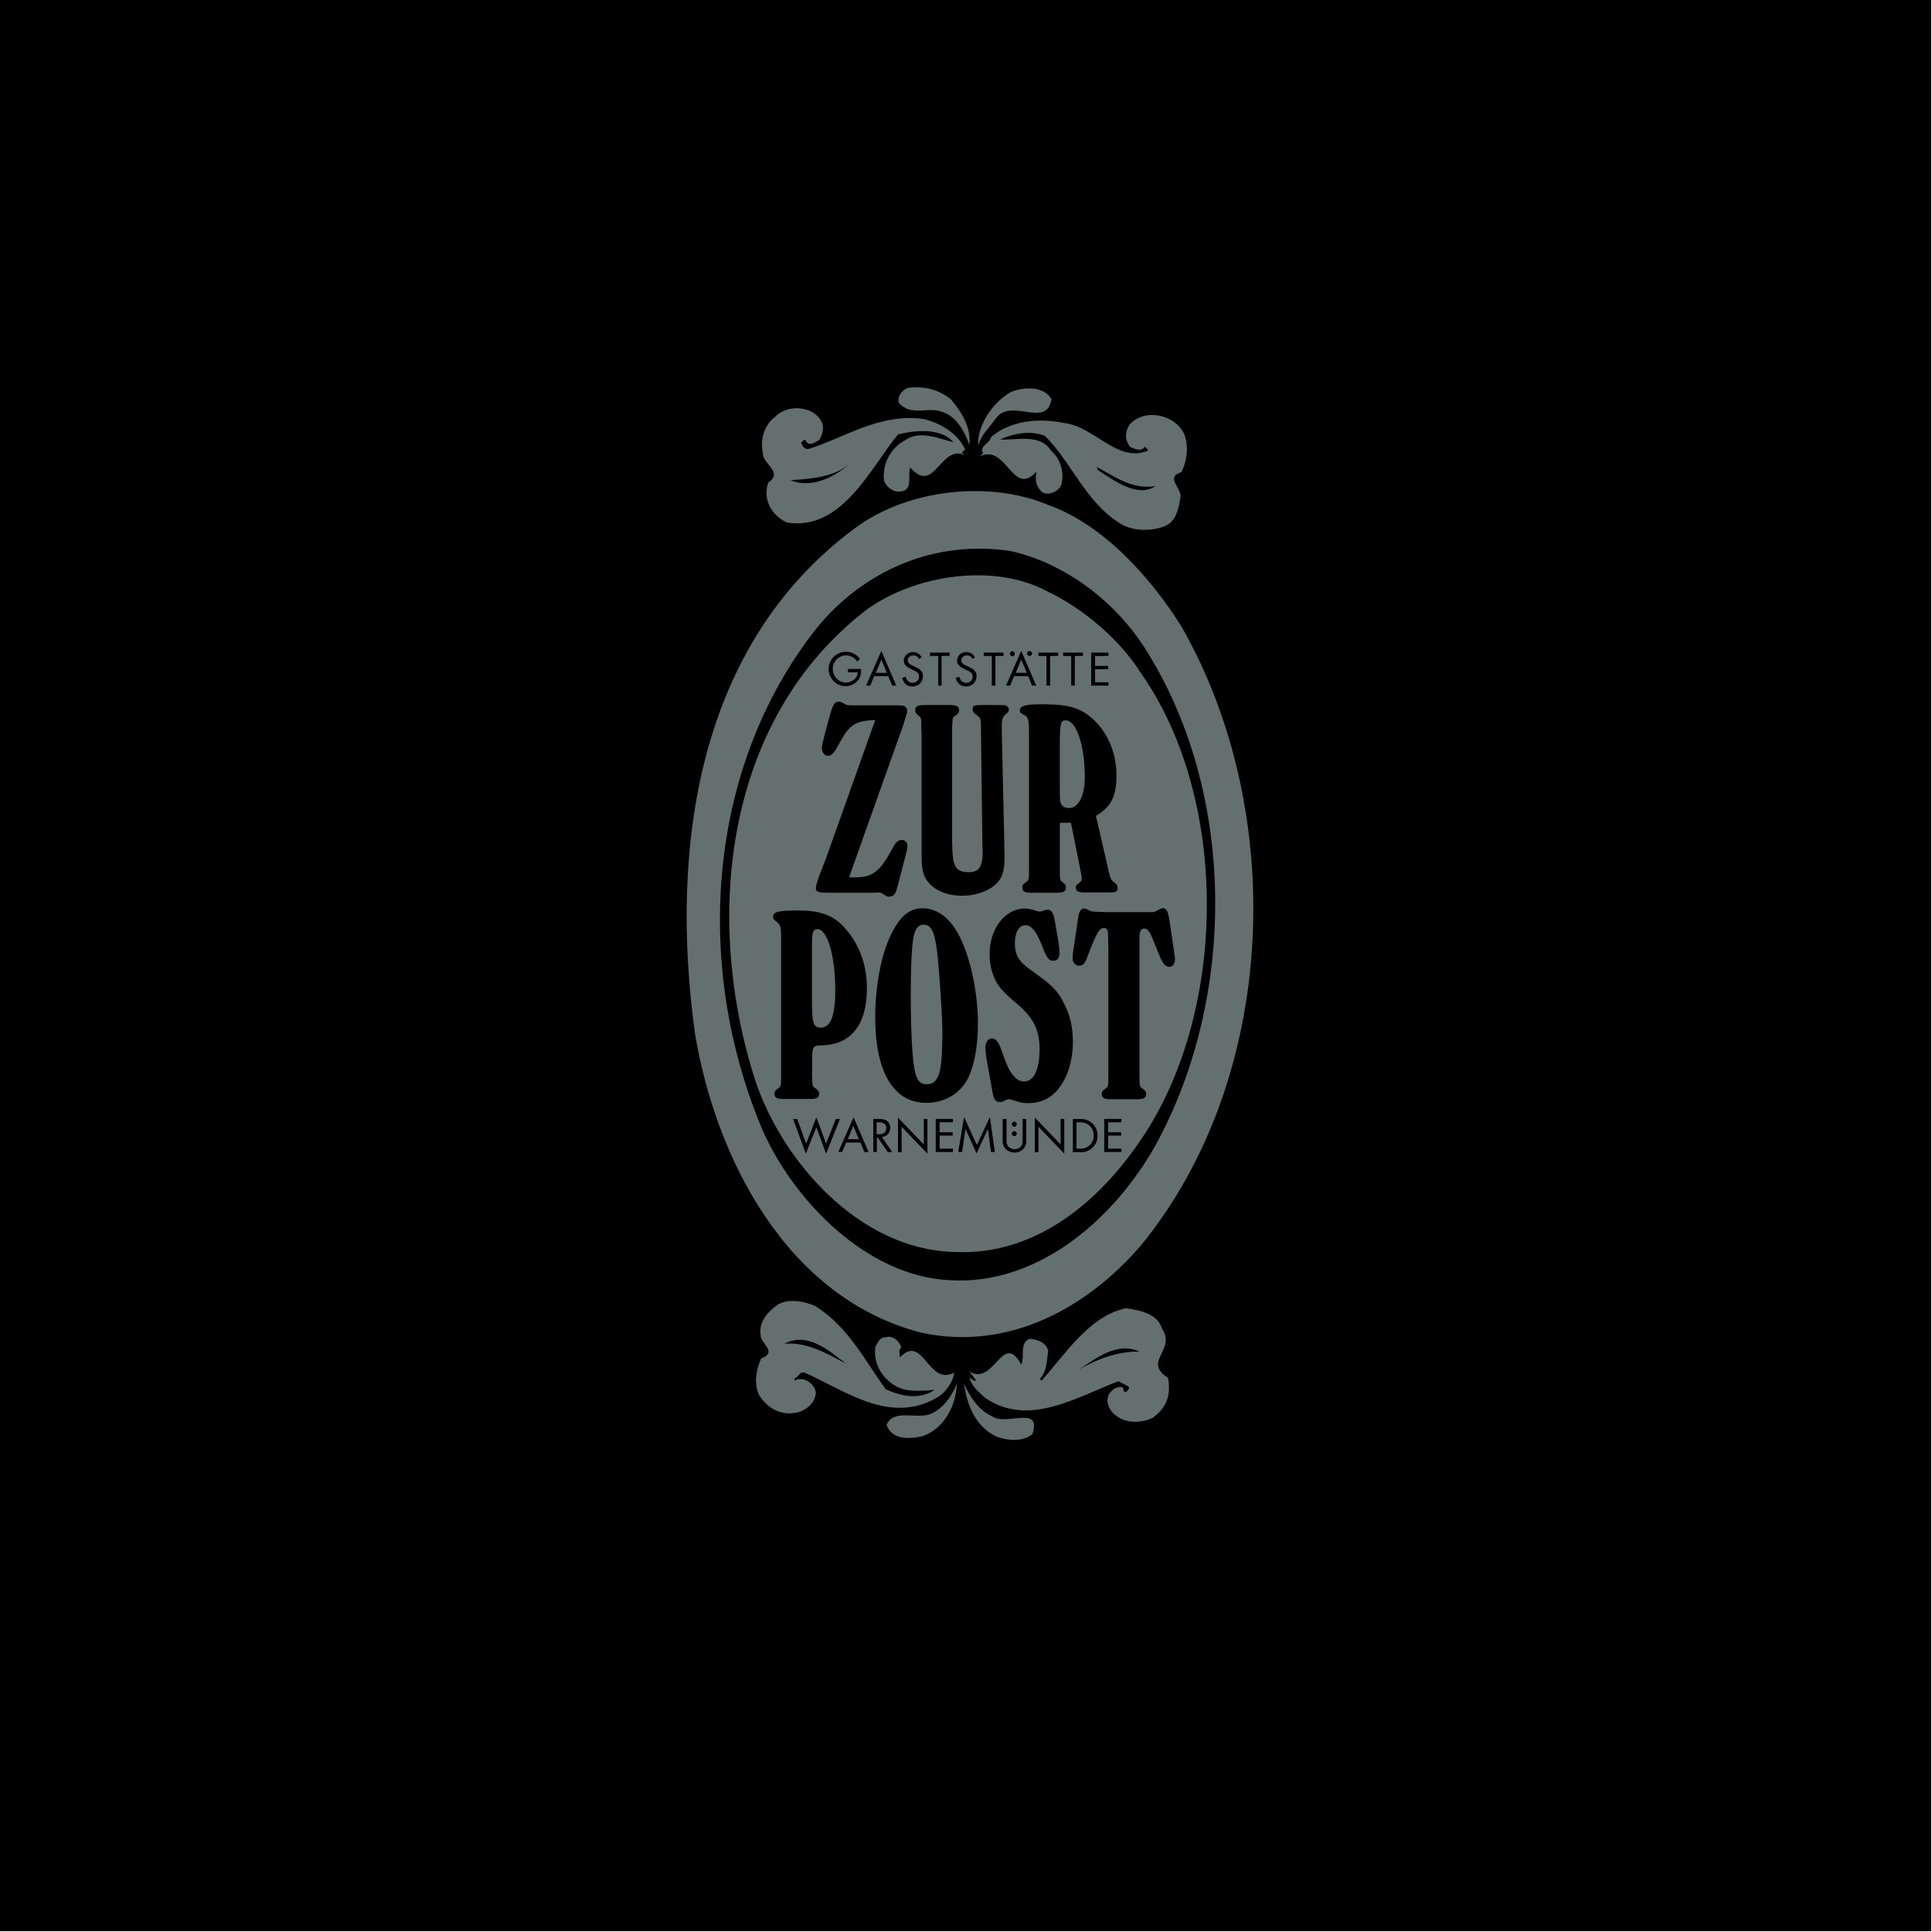 <?xml version="1.0" encoding="utf-8"?>
<!-- Generator: Adobe Illustrator 26.0.3, SVG Export Plug-In . SVG Version: 6.00 Build 0)  -->
<svg version="1.1" id="Ebene_1" xmlns="http://www.w3.org/2000/svg" xmlns:xlink="http://www.w3.org/1999/xlink" x="0px" y="0px"
	 viewBox="0 0 696 696" style="enable-background:new 0 0 696 696;" xml:space="preserve">
<style type="text/css">
	.st0{fill:#646F70;}
</style>
<rect width="695.7" height="695.7"/>
<g>
	<path class="st0" d="M342.5,143.8c4,4.7,7.4,10.3,6.7,16.5c-1.3-4.1-4.4-10-9.2-11.7c-5.4-2.5-11.6,1.8-16.2-3.5
		c-0.7-2.4,1.4-4.8,3.4-5.4C333.1,139,338.2,140.4,342.5,143.8z"/>
	<path class="st0" d="M378.8,143.8c-1.8,10.8-14.6-0.8-20.1,7c-2.6,3.6-5.2,5.8-6.3,9.7c-0.5-6.8,5-15.6,12-19.4
		C369.2,139.3,376.1,139.1,378.8,143.8z"/>
	<path class="st0" d="M295.9,151.8c1.2,2.1,0.4,4.8-0.7,6.6c-1.5,0.9-3.8,2.8-5.1,0.1c-0.6-0.3-0.9,0.6-1.5,0.9
		c0.3,1.2,1.3,2.7,2.8,2.3c13.3-4.2,25.3-12.8,41.1-10.8c5.7,1.3,12.3,4.8,15.2,11l-1.2,1.2l1.2,0.9c-9-4.2-11,14.6-19.8,4.4
		c-1.1,3,1.4,8.6-4,8.7c-2.4,0.1-4.5-1.7-5.4-3.8c-0.8-6.2,2.4-12,7.7-14.8c5.3-3.7,12.5-0.3,17.3,0.8c-4.6-5.2-13.5-4.4-20-2.8
		c-9.8,11.9-20.3,35.1-40.1,31.7c-5.4-2.5-8.8-8.4-6.6-14.4c5.6-3.7-2.3-6.8-2-10.7c-1-5,0.6-10.1,4.4-12.9
		C283.5,145.6,292.8,146,295.9,151.8z"/>
	<path class="st0" d="M426.5,156.1c1.9,4.4,1.1,10.1-0.9,14c-6.2,1.9,0.5,5.9-0.4,9.2c-0.5,3.9-1.6,8.7-5.7,10.3
		c-5,1.9-11.6,1.8-16.1-1.1c-12.4-7.7-17.5-22.2-27-31.5c-5.1-2-11.3-0.9-16.1,1.3c5.1,0.5,14.2-2.4,18.3,4c3.7,3.2,5,8.5,3.6,12.7
		c-1.1,2.1-4.4,3.7-6.8,2.3c-2.4-2.3-2.5-4.4-2-7.4c-8.7,9.5-10.7-10.2-20.4-5.5l1.2-1.2c-1.8-2.3,2.6-3.6,2.8-5.7
		c7-6.1,17.4-7,26.4-5.1c10.8,1.2,19.1,14.4,30,10c0.3-0.6-0.6-0.9-0.9-1.5c-1.4,2.1-3.9,0.7-5.4,0.1c-1.9-2.6-1.9-5.3-0.2-8
		C412.3,146.9,423.1,149.3,426.5,156.1z"/>
	<path d="M284.8,173c7.1-0.5,15.8-1,21.6-6.2C300.6,172,292.3,176.1,284.8,173z"/>
	<path d="M416.3,175.1c-6.4,4.3-14.6-1.7-20.7-5.7l-0.6-1.2C401.6,171.6,407.7,176.5,416.3,175.1z"/>
	<path class="st0" d="M425.5,225.5c38.3,66.7,35,162.7-14.5,223.2c-19.7,22.8-47.9,38.1-79.1,31.4c-48.6-12.5-74.2-63.1-81.6-108.2
		c-9.1-66.8,1-139.8,57.8-181.7c18.7-13.9,48.1-17.3,69.5-8.3C397.5,189,414.4,207.9,425.5,225.5z"/>
	<path class="st0" d="M423.2,238.4c27.9,68.4,22.8,151.1-21.7,210.3c-15.6,18.9-36.5,30.7-61,29.2c-42.4-5.2-67.1-49.9-76.3-87.2
		c-14.1-65.5-8.7-148.4,46.7-196.3c18.1-14.8,45.1-18.4,66.2-7.9C398.3,197,413.7,218.1,423.2,238.4z"/>
	<path d="M412.3,233.3c33.1,51.6,33.5,125.8,3.8,179.6c-15.4,27.2-42.9,50.2-73.9,48.3c-29.8-1.4-56.1-28.4-67.5-54.1
		c-24.7-58.4-20.5-130,19.4-180.7c17.1-21,42.7-32,69.9-27.9C383,202.7,401.2,216,412.3,233.3z"/>
	<path class="st0" d="M410.7,242c31.5,44.5,31.5,117.8,3.4,163.8c-15.5,25.1-39.7,46.9-70.7,45.2c-33.7-1-61.3-32.2-71.2-61.4
		c-19-58.8-11.3-130.5,39.9-169.9c17.3-12.6,46.1-17.2,65.7-6.4C390.2,219.3,403,230,410.7,242z"/>
	<path class="st0" d="M319.1,500.5c5.7,2.5,12,3.9,17.6,0.2c-5.4,0.4-11.6,1.2-16.2-2.9c-4-3.2-5.9-8.2-5.1-12.7
		c1.1-1.8,1.4-3.3,3.8-3.4c2.4-0.7,4.8,1.4,5.5,3.7c-1.2,0.9-0.5,2.4-0.5,3.6c8.4-8.8,10.1,10.5,19.5,5.5c-0.2,3.3-3.4,7.8-6.9,9.4
		c-16.8,9.1-32.6-3.1-46.7-9.3c-2.1-0.8-2.3,1.5-3.8,1.9l0,0.9c2.6-1.8,7.2,0.7,7.6,4.3c-0.2,3.6-3.1,6-6.1,7
		c-6.2,1.6-11.1-1.2-14.2-5.9c-2.2-4.1-1.1-9.8,0.6-13.4c6.2-2.5-0.4-5.3-0.2-8.6c-0.7-4.8,2.8-8.4,6.3-10.9
		c4.1-2.2,9.5-1.1,13.4,0.6C305.7,478.1,311.4,489.9,319.1,500.5z"/>
	<path class="st0" d="M418.6,478.6c5.3,7.9-7.2,11.8,2.2,17.8c1.1,6.5-0.6,10.8-5.6,14.4c-3.8,1.9-9.5,2-12.8-0.6
		c-2.7-1.7-4.3-5-2.9-8c1.1-1.5,2.6-2.8,4.7-2.5c0.9,0.6,0.3,2.1,1.5,1.7c0.6-0.6,1.7-1.5,0.5-2.1l-3.3-1.7
		c-14.5,5.4-32.4,16.9-48.1,5.9c-2.1-2-4.9-4.1-5.5-7.3c0.9,0.6,1.2,1.5,2.4,1.1l-2.5-3.2c9.1,5.4,11.9-14.9,18.7-2.5
		c1.4-3-0.8-7.7,3-9.3c2.7,0.2,6,1.3,6.7,4.3c-0.5,3.6-0.4,7.4-3,10.2l0.6,0.6c8.7-9.7,17.3-23.4,30.4-26.1
		C410.7,472,417,473.3,418.6,478.6z"/>
	<path d="M304.8,491.3c-6.9-3.7-14.2-8-22.2-7.2C290.9,479.7,298.5,486.4,304.8,491.3z"/>
	<path d="M410.5,486.9c-8.1-0.1-15.4,2.8-21.9,6.5C394.8,489.4,402.4,483.2,410.5,486.9z"/>
	<path class="st0" d="M332.3,517.4c-4.4,1-11,1.5-12.9-4.1c2.5-6,11-1.8,16-4c4.4-1.9,7.9-6.8,9.3-11
		C344.5,505.8,340.6,514.5,332.3,517.4z"/>
	<path class="st0" d="M357.4,510.2c4.9,3.7,18.1-4.3,14.5,6.5c-3.8,2.8-8.6,2.3-12.8,0.9c-7.8-3.7-10.7-11.4-11.8-19.1
		C349.2,502.7,352.3,508,357.4,510.2z"/>
	<path class="st0" d="M368,501.9l5.6-2.8c-1.4,4.8-9.5,2.9-13.6,3.6l-6.6-3.7C357.5,501.3,362.6,503.6,368,501.9z"/>
	<g>
		<path d="M310.2,241v0.3c0,1.7-0.3,2.8-1.1,3.8c-1.1,1.3-2.8,2.1-4.5,2.1c-3.3,0-6.1-2.8-6.1-6.2c0-3.4,2.8-6.2,6.3-6.2
			c1.3,0,2.6,0.4,3.6,1.2c0.5,0.3,0.8,0.7,1.4,1.4l-1,0.9c-0.5-0.6-0.7-0.9-1.1-1.2c-0.8-0.6-1.8-1-2.8-1c-2.8,0-4.9,2.2-4.9,4.9
			c0,2.7,2.2,4.9,4.8,4.9c1.4,0,2.9-0.8,3.7-2c0.3-0.5,0.4-1,0.5-1.7h-3.5V241H310.2z"/>
		<path d="M314.9,243.6l-1.4,3.4H312l5.5-12.5l5.4,12.5h-1.5l-1.4-3.4H314.9z M317.5,237.6l-2,4.8h4L317.5,237.6z"/>
		<path d="M331.1,237.4c-0.6-1-1.1-1.3-2.1-1.3c-1.1,0-2,0.8-2,1.8c0,0.5,0.2,0.9,0.7,1.3c0.3,0.2,0.6,0.4,0.9,0.5l0.4,0.2l0.4,0.2
			l0.4,0.2c1.9,0.8,2.7,1.8,2.7,3.3c0,2.1-1.6,3.7-3.8,3.7c-1.9,0-3.2-1.1-3.7-3.1l1.3-0.4c0.1,0.6,0.2,0.9,0.5,1.2
			c0.4,0.6,1.2,1,1.9,1c1.4,0,2.4-1,2.4-2.3c0-0.7-0.3-1.3-1-1.7c-0.3-0.2-0.6-0.4-1-0.5l-0.3-0.2l-0.4-0.2l-0.4-0.2
			c-1.7-0.8-2.4-1.6-2.4-2.9c0-1.7,1.5-3.1,3.3-3.1c1.3,0,2.4,0.6,3.1,1.9L331.1,237.4z"/>
		<path d="M339.3,247h-1.3v-10.7H335v-1.2h7.1v1.2h-2.9V247z"/>
		<path d="M350.4,237.4c-0.6-1-1.1-1.3-2.1-1.3c-1.1,0-2,0.8-2,1.8c0,0.5,0.2,0.9,0.7,1.3c0.3,0.2,0.6,0.4,0.9,0.5l0.4,0.2l0.4,0.2
			l0.4,0.2c1.9,0.8,2.7,1.8,2.7,3.3c0,2.1-1.6,3.7-3.8,3.7c-1.9,0-3.2-1.1-3.7-3.1l1.3-0.4c0.2,0.6,0.3,0.9,0.5,1.2
			c0.4,0.6,1.2,1,1.9,1c1.4,0,2.4-1,2.4-2.3c0-0.7-0.3-1.3-1-1.7c-0.3-0.2-0.6-0.4-1-0.5l-0.4-0.2l-0.4-0.2l-0.4-0.2
			c-1.7-0.8-2.4-1.6-2.4-2.9c0-1.7,1.4-3.1,3.3-3.1c1.3,0,2.4,0.6,3.1,1.9L350.4,237.4z"/>
		<path d="M358.6,247h-1.3v-10.7h-2.9v-1.2h7.1v1.2h-2.9V247z"/>
		<path d="M365.3,243.6l-1.4,3.4h-1.5l5.5-12.5l5.4,12.5h-1.5l-1.4-3.4H365.3z M365.6,235.5c0,0.5-0.4,0.9-0.9,0.9
			c-0.5,0-0.9-0.4-0.9-0.9c0-0.5,0.4-0.9,0.9-0.9C365.2,234.6,365.6,235,365.6,235.5z M367.9,237.6l-2,4.8h4L367.9,237.6z
			 M371.8,235.4c0,0.5-0.4,0.9-0.9,0.9c-0.5,0-0.9-0.4-0.9-0.9c0-0.5,0.4-0.9,0.9-0.9C371.3,234.5,371.8,235,371.8,235.4z"/>
		<path d="M378.3,247H377v-10.7h-2.9v-1.2h7.1v1.2h-2.9V247z"/>
		<path d="M387.2,247h-1.3v-10.7H383v-1.2h7.1v1.2h-2.9V247z"/>
		<path d="M394.5,236.3v3.6h4.7v1.2h-4.7v4.7h4.8v1.2h-6.2v-11.9h6.2v1.2H394.5z"/>
	</g>
	<g>
		<path d="M290.4,412l3.7-9.5l3.5,9.5l3.5-8.9h1.5l-5,12.5l-3.5-9.5l-3.8,9.5l-4.6-12.5h1.5L290.4,412z"/>
		<path d="M304.8,411.6l-1.4,3.4H302l5.5-12.5l5.4,12.5h-1.5l-1.4-3.4H304.8z M307.4,405.6l-2,4.8h4L307.4,405.6z"/>
		<path d="M321.4,415h-1.6l-3.6-5.2h-0.3v5.2h-1.3v-11.9h1.9c1.4,0,2.2,0.2,2.9,0.6c0.8,0.5,1.3,1.6,1.3,2.6c0,1.9-1.2,3.1-3,3.3
			L321.4,415z M316.7,408.6c1.7,0,2.6-0.8,2.6-2.2c0-0.7-0.3-1.3-0.9-1.7c-0.4-0.3-1-0.4-1.8-0.4h-0.8v4.3H316.7z"/>
		<path d="M323.5,402.6l9.3,9.7v-9.2h1.3v12.5l-9.3-9.7v9.2h-1.3V402.6z"/>
		<path d="M338.5,404.3v3.6h4.7v1.2h-4.7v4.7h4.8v1.2h-6.2v-11.9h6.2v1.2H338.5z"/>
		<path d="M347.3,402.4l4.6,10.1l4.7-10.1l1.8,12.6h-1.4l-1.1-8.3l-4.1,8.8l-4-8.8l-1.2,8.3h-1.4L347.3,402.4z"/>
		<path d="M362.5,403.1h-1.3v7.7c0,1.3,0.2,2.1,0.8,2.8c0.8,1,2.1,1.6,3.5,1.6c1.4,0,2.7-0.6,3.4-1.6c0.6-0.7,0.8-1.5,0.8-2.8v-7.7
			h-1.3v7.3c0,1.2-0.1,1.8-0.4,2.3c-0.5,0.8-1.5,1.3-2.5,1.3c-1,0-2.1-0.5-2.5-1.3c-0.3-0.5-0.4-1.1-0.4-2.3V403.1z M364.5,408.4
			c0,0.5,0.4,0.9,0.9,0.9c0.5,0,0.9-0.4,0.9-0.9c0-0.5-0.4-0.9-0.9-0.9C364.9,407.5,364.5,407.9,364.5,408.4z M364.5,405
			c0,0.5,0.4,0.9,0.9,0.9c0.5,0,0.9-0.4,0.9-0.9c0-0.5-0.4-0.9-0.9-0.9C364.9,404.1,364.5,404.5,364.5,405z"/>
		<path d="M372.8,402.6l9.3,9.7v-9.2h1.3v12.5l-9.3-9.7v9.2h-1.3V402.6z"/>
		<path d="M386.5,403.1h2.4c1.9,0,3.2,0.4,4.4,1.4c1.3,1.1,2.1,2.7,2.1,4.6c0,1.8-0.7,3.4-2.1,4.6c-1.2,1-2.4,1.4-4.4,1.4h-2.4
			V403.1z M389,413.8c1.5,0,2.5-0.3,3.4-1.1c1.1-0.9,1.6-2.2,1.6-3.6c0-1.5-0.6-2.8-1.6-3.7c-0.9-0.7-2-1.1-3.4-1.1h-1.2v9.5H389z"
			/>
		<path d="M399.2,404.3v3.6h4.7v1.2h-4.7v4.7h4.8v1.2h-6.2v-11.9h6.2v1.2H399.2z"/>
	</g>
	<g>
		<path d="M305.9,316c0.8,0.1,1.6,0.1,1.7,0.1c6.8,0,9.3-1.9,14-10.6c1.1-2.2,2-2.9,3.3-2.9c1.2,0,2,0.9,2,2.2c0,0.9,0,0.9-1,4.7
			l-1.9,7.3c-0.3,1.4-0.6,2.4-0.7,2.6c-0.6,2.7-1.4,3.6-3,3.6c-0.7,0-0.5,0.1-2.6-1.2c-0.4-0.2-0.9-0.3-1.3-0.3l-1.6,0.1H313h-12.6
			h-1.5c-4.2,0-5-0.3-5-1.6c0-0.7,0.2-1.4,0.8-3.2c0.1-0.3,0.2-0.6,0.3-1l0.8-2l0.8-2.1l0.8-2l17.9-50.3c-6.9,0.2-9.2,1.6-12.5,7.6
			c-1.6,2.9-1.7,3-2.2,3.8c-0.8,1.1-1.6,1.5-2.4,1.5c-1.2-0.1-2.2-1.4-2.1-2.9c0-0.9,0-0.9,1-4.8l1.6-6c1.3-4.8,1.9-5.8,3.4-5.8
			c0.8,0,0.6-0.1,2.6,1c0.4,0.2,1.2,0.3,2.2,0.3h2h11.6c4,0,3.8,0,4.7,0.1c1,0.2,1.6,0.9,1.6,1.8c0,0.8,0.1,0.4-1.4,5.2
			c-0.6,1.7-0.5,1.5-2.5,7L305.9,316z"/>
		<path d="M331.9,263.5v-1.4c0-3.4,0-3.5-1-4.3c-0.9-0.7-1.2-1.1-1.2-1.9c0-1.4,0.8-1.9,3.2-1.9h9.4c2.3,0,3.2,0.5,3.2,1.9
			c0,0.8-0.3,1.2-1.3,1.9c-1,0.6-1.1,0.9-1.1,3c-0.1,0.4-0.1,0.8-0.1,1.2v1.4v40.1c0.2,4.9,0.1,3.4,0.2,4.3c0.3,4.7,1.8,6.4,5.7,6.4
			c3.8,0,5.1-1.9,5.1-7.4l-0.1-2.9l-0.5-40.4v-0.6v-0.8c0-3.2-0.1-3.4-1.7-4.6c-1-0.7-1.3-1.1-1.3-1.9c0-1.4,0.5-1.6,3.1-1.6h6.2
			c2.1,0,2,0,2.4,0.1c0.8,0.2,1.3,0.8,1.3,1.5c0,0.8,0.1,0.6-1.4,2c-1,0.9-1.2,1.9-1.1,6.1l0.9,40.3v1.5c0.1,1.5,0.1,3.1,0.1,3.1
			c0,5.5-1,8.2-3.7,10.4c-2.8,2.3-7.2,3.7-11.5,3.7c-5.2,0-9.8-1.8-12.3-4.9c-1.9-2.3-2.4-4.6-2.4-10.2v-5.2V263.5z"/>
		<path d="M398.5,309.9c1.4,6.4,1.5,6.8,2.6,7.7c1.4,1.2,1.5,1.4,1.5,2.4c0,1.2-0.6,1.5-2.8,1.5h-8.9c-2.4,0-3.3-0.4-3.3-1.6
			c0-1-0.1-0.9,1.5-2.1c0.4-0.3,0.6-0.8,0.6-1.3c0-0.6,0.1,0-0.7-4.2l-3.2-15.9H385h-1.4h-1.8v15.7c0,5,0,4.9,1,5.7
			c0.9,0.7,1.2,1.1,1.2,1.8c0,1.5-0.8,2-3.2,2h-9.3c-2.4,0-3.2-0.5-3.2-1.9c0-0.8,0.3-1.2,1.3-1.9c1.1-0.8,1.1-0.7,1.1-5.7v-44.1
			v-4.1c0-4.7-0.3-5.6-1.9-6.4c-1.2-0.7-1.4-0.9-1.4-1.6c0-1.6,2-2.2,7.8-2.2c9.8,0,14.2,1.3,18.8,5.6c5.2,4.9,8.2,12.1,8.2,20
			c0,7.6-1.9,11.4-7.4,14.6L398.5,309.9z M381.8,282.3c0,5,0,5.6,0.2,6.5c0.2,1.4,1.4,2.3,3.1,2.3c3.4,0,5.7-4.4,5.7-11.1
			c0-11.4-3-20.5-6.9-20.5c-1.8,0-2.1,1.2-2.1,8.6V282.3z"/>
		<path d="M292.5,386.5c0,0.5,0,0.7,0.1,2.2c0.1,2.6,0.1,2.7,1.2,3.4c1,0.7,1.3,1.2,1.3,1.9c0,1.4-0.8,1.9-3.1,1.9h-9.8
			c-2.4,0-3.2-0.5-3.2-1.9c0-0.8,0.3-1.2,1.3-1.9c1.1-0.8,1.1-0.7,1.1-5.7v-48.2c0-4.4-0.2-5-1.7-6.2c-0.9-0.7-1.2-1.1-1.2-1.6
			c-0.1-1.9,1.8-2.4,9-2.4c8.1,0,12.8,1.7,16.9,6.4c5.2,5.8,7.9,13.2,7.9,21.6c0,13.2-5.7,20.3-16.3,20.6c-3,0-3.4,0.6-3.4,4.1
			V386.5z M292.5,360c0,8.7,0.5,10.2,3.2,10.2c3.6,0,5.2-4.4,5.2-13.5c0-12.4-2.8-22-6.5-22c-0.9,0-1.5,0.7-1.7,1.9
			c-0.1,0.8-0.1,1.3-0.2,3.3v3.4V360z"/>
		<path d="M346,338c3.8,7.8,6.3,20.1,6.3,30.7c0,7.7-1.2,14.7-3.3,19.2c-2.8,5.9-8.5,9.4-15.3,9.4c-11.8,0-18.4-11.1-18.4-30.9
			c0-10.9,2.1-22.4,5.6-29.5c3.2-6.8,6.7-9.7,11.5-9.7C337.9,327.3,342.6,330.9,346,338z M329.2,337.1c-0.7,2.9-1.1,10.6-1.1,20.9
			c0,14.7,0.6,24.8,1.7,28.8c0.7,2.7,1.9,3.8,4,3.8c2.5,0,3.8-1.3,4.7-4.5c0.4-1.7,0.6-3.2,0.8-6.5c0.1-2,0.2-5.5,0.2-6.6
			c0-3.5-0.2-8.4-0.8-17.2c-0.7-9.8-1-13.2-1.7-16.7c-0.8-4.2-2-6-4.3-6C330.9,333.1,329.8,334.5,329.2,337.1z"/>
		<path d="M355.8,383.7c-0.5-2.8-0.8-5-0.8-6.2c0-2,0.9-3.4,2.3-3.4c1.4,0,2.2,1,3.2,3.5c2.4,6.7,3.1,8.2,4.5,9.8
			c1.2,1.5,2.4,2.2,3.9,2.2c3.5,0,5.6-4.1,5.6-11.7c0-6.7-2.1-11.1-7.8-16c-5.8-4.9-7.2-6.6-8.6-9.9c-1.1-2.6-1.6-5.4-1.6-8.3
			c0-9.2,5.6-16.4,12.7-16.4c1.1,0,2.5,0.3,4,0.8c0.6,0.2,1,0.3,1.2,0.3c0.4,0,0.9-0.1,1.7-0.4c0.5-0.2,1-0.3,1.4-0.3
			c1.2,0,2.1,1.3,2.5,4l1.3,7.6c0.2,1.3,0.4,2.9,0.4,3.8c0,2-0.7,3-2.3,3c-1.6,0-2.3-0.9-4.2-5.9c-2-4.9-3.7-6.9-5.8-6.9
			c-2.2,0-3.8,2.5-3.8,6.4c0,4.6,1.5,6.9,6.9,10.6c6.9,4.9,8.8,6.9,11.1,11.8c2,3.9,2.9,8.2,2.9,13.2c0,7.3-2.2,13.8-6.1,18
			c-2.6,2.7-5.9,4.1-10,4.1c-1.7,0-3-0.2-5.2-1c-0.9-0.3-1.4-0.4-1.7-0.4c-0.4,0-0.9,0.2-1.4,0.4c-1,0.6-1.2,0.6-2,0.6
			c-1.3,0-2-0.9-2.4-2.8L355.8,383.7z"/>
		<path d="M410.5,386.5c0,5,0,4.9,1.1,5.7c1,0.7,1.3,1.1,1.3,1.9c0,1.4-0.8,1.9-3.3,1.9h-9.5c-2.4,0-3.2-0.5-3.2-1.9
			c0-0.8,0.3-1.2,1.3-1.9c1.1-0.8,1.1-0.7,1.1-5.7v-44.4c-0.1-2.5,0-1.1-0.1-4.4c0-2.7-0.3-3.4-1.6-3.4c-1.4,0-2.5,1.7-5,8.1
			c-1.7,4.8-2.2,5.5-3.9,5.5c-1.3,0-2.3-1.2-2.3-2.7c0-0.7,0.1-2,0.4-3.6l1.7-11.6c0.3-1.8,1-2.7,2-2.7c0.7,0,0.4-0.1,2.4,0.9
			c0.5,0.2,0.5,0.2,2.8,0.3c0.8,0,0.1,0,2.4,0.1h14.2c4.1,0,3,0.2,5.4-1c0.4-0.3,0.9-0.4,1.3-0.4c1.2,0,1.8,1.1,2.3,4.4l1.9,12.9
			c0.1,0.4,0.1,0.8,0.1,0.9c0,1.8-0.8,2.9-2.1,2.9c-0.7,0-1.5-0.5-2.1-1.3c-0.5-0.8-1-1.7-1.4-2.8l-0.6-1.4l-0.5-1.3l-0.6-1.4
			c-1.6-4.3-2.5-5.6-3.7-5.6c-1.3,0-1.9,1.1-1.8,3.5v2.2v2.7V386.5z"/>
	</g>
</g>
</svg>
